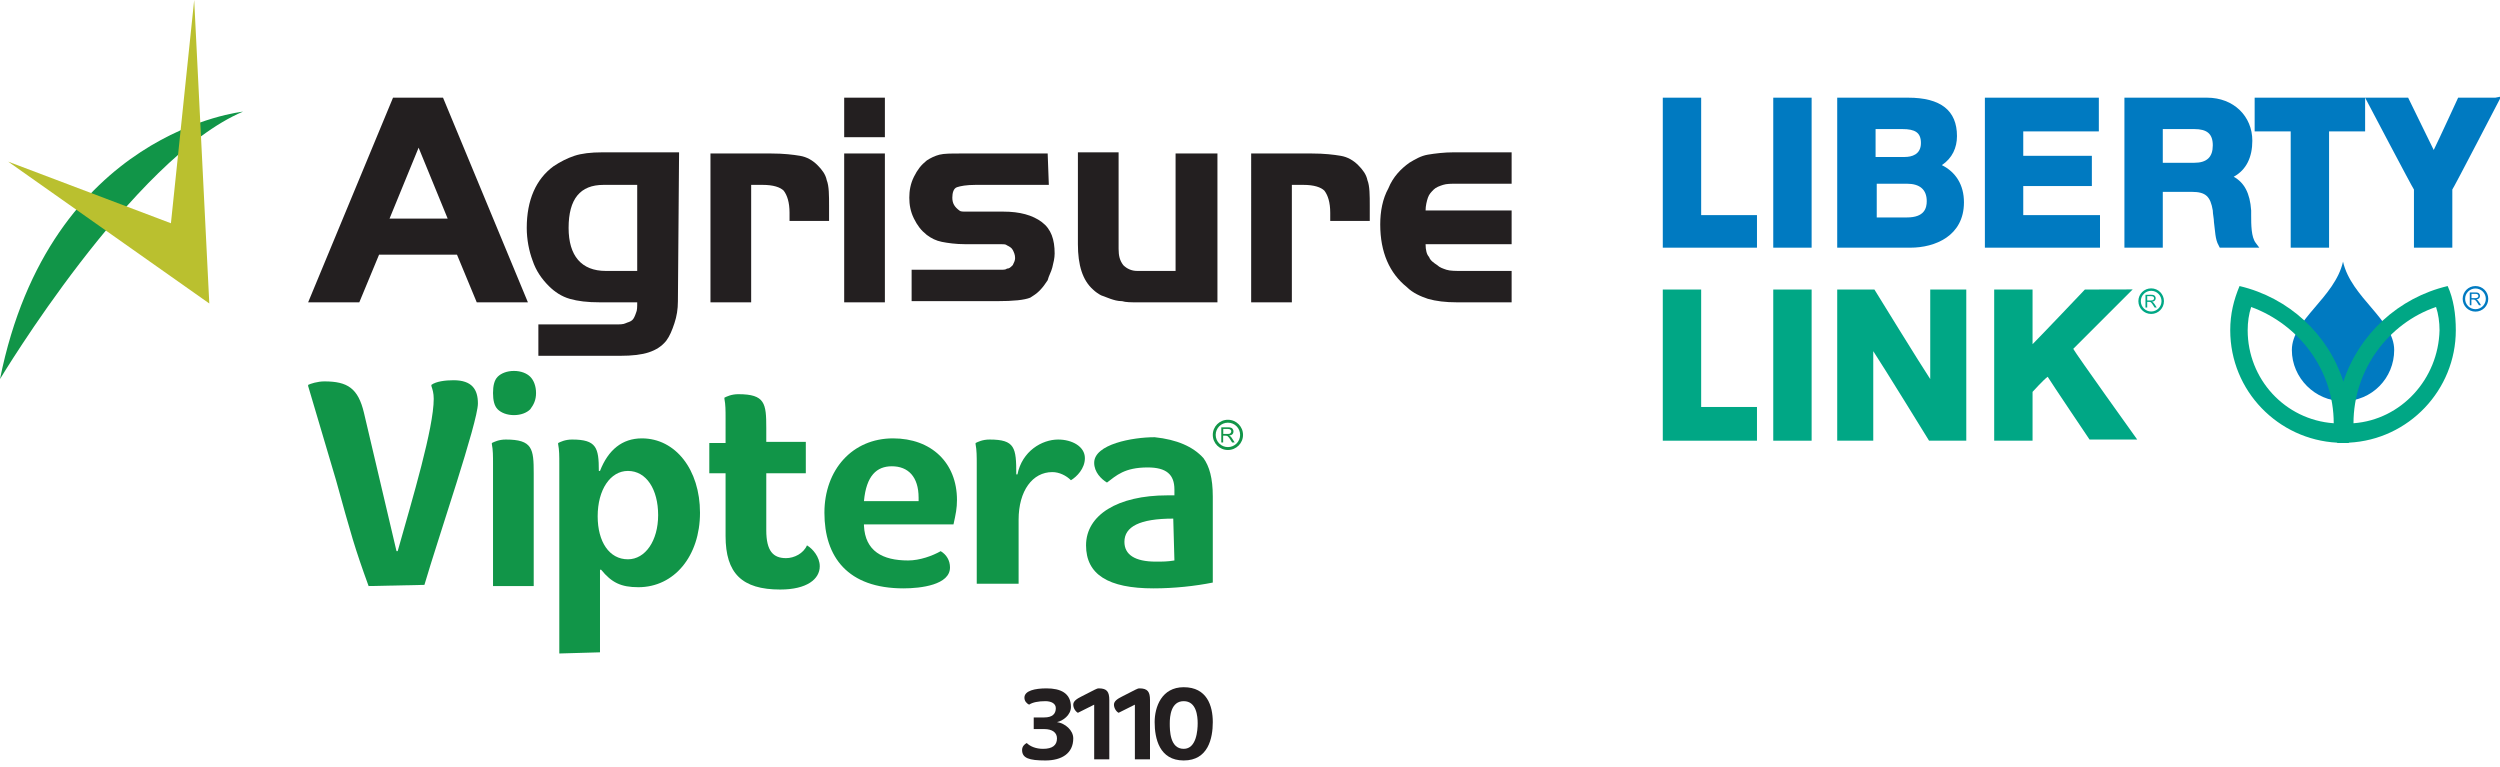 <?xml version="1.0" encoding="utf-8"?>
<!-- Generator: Adobe Illustrator 23.0.1, SVG Export Plug-In . SVG Version: 6.00 Build 0)  -->
<svg version="1.1" id="Layer_1" xmlns="http://www.w3.org/2000/svg" xmlns:xlink="http://www.w3.org/1999/xlink" x="0px" y="0px" viewBox="0 0 215 66" style="enable-background:new 0 0 215 66;" xml:space="preserve">
  <style type="text/css">
	.st0{fill:#119548;}
	.st1{fill:#231F20;}
	.st2{fill:#BAC02F;}
	.st3{fill:#007AC1;}
	.st4{fill:#00A785;}
	.st5{fill:none;}
</style>
  <g>
    <g>
      <path class="st0" d="M31.7,50.4c-1.2-3.3-1.5-4.4-2.8-9.1l-2.4-8.1v-0.1c0.2-0.1,0.8-0.3,1.4-0.3c2,0,2.9,0.6,3.4,2.7l2.8,11.9
			h0.1c1.3-4.6,3.1-10.6,3.1-13.1c0-0.5-0.1-0.8-0.2-1.1v-0.1c0.4-0.3,1.2-0.4,1.9-0.4c1.6,0,2.1,0.8,2.1,2c0,1.6-3.4,11.5-4.6,15.6
			L31.7,50.4L31.7,50.4z" />
      <path class="st0" d="M42.4,39.9c0-0.7,0-1.2-0.1-1.7v-0.1c0.2-0.1,0.6-0.3,1.2-0.3c2.3,0,2.4,0.8,2.4,2.9v9.7h-3.5
			C42.4,50.4,42.4,39.9,42.4,39.9z M45.6,35.2c-0.3,0.3-0.8,0.5-1.4,0.5c-0.6,0-1.1-0.2-1.4-0.5c-0.3-0.3-0.4-0.8-0.4-1.4
			c0-0.6,0.1-1.1,0.4-1.4c0.3-0.3,0.8-0.5,1.4-0.5c0.6,0,1.1,0.2,1.4,0.5c0.3,0.3,0.5,0.8,0.5,1.4S45.9,34.8,45.6,35.2" />
      <path class="st0" d="M54,40.5c-1.5,0-2.6,1.6-2.6,3.9c0,2.2,1,3.7,2.6,3.7c1.5,0,2.6-1.6,2.6-3.8S55.6,40.5,54,40.5 M48.1,56.2
			V39.9c0-0.7,0-1.2-0.1-1.7v-0.1c0.2-0.1,0.6-0.3,1.2-0.3c2.1,0,2.3,0.7,2.3,2.7h0.1c0.7-1.8,1.9-2.8,3.6-2.8c2.9,0,5,2.7,5,6.4
			s-2.2,6.4-5.3,6.4c-1.5,0-2.3-0.4-3.2-1.5h-0.1v7.1L48.1,56.2L48.1,56.2z" />
      <path class="st0" d="M62.4,36c0-0.7,0-1.2-0.1-1.7v-0.1c0.2-0.1,0.6-0.3,1.2-0.3c2.3,0,2.4,0.8,2.4,2.9V38h3.4v2.7h-3.4v4.9
			c0,1.8,0.6,2.4,1.7,2.4c0.7,0,1.5-0.4,1.8-1.1l0,0c0.5,0.3,1.1,1,1.1,1.8c0,1.1-1.1,2-3.4,2c-3.3,0-4.7-1.4-4.7-4.6v-5.4H61v-2.6
			h1.4V36z" />
      <path class="st0" d="M74.3,43.1H79v-0.3c0-1.8-0.9-2.7-2.3-2.7C75.4,40.1,74.5,40.9,74.3,43.1 M74.3,45.2c0.1,2.2,1.6,3,3.8,3
			c1,0,2.1-0.4,2.8-0.8l0,0c0.5,0.3,0.8,0.8,0.8,1.4c0,1.5-2.5,1.8-4,1.8c-4.8,0-6.8-2.7-6.8-6.5c0-3.7,2.4-6.4,5.9-6.4
			c3.3,0,5.5,2.1,5.5,5.3c0,0.7-0.1,1.2-0.3,2.1h-7.7C74.3,45.1,74.3,45.2,74.3,45.2z" />
      <path class="st0" d="M84,50.4V39.9c0-0.6,0-1.2-0.1-1.7v-0.1c0.2-0.1,0.6-0.3,1.2-0.3c2.2,0,2.3,0.7,2.3,3h0.1c0.4-2,2.1-3,3.5-3
			c1.2,0,2.3,0.6,2.3,1.6c0,0.9-0.7,1.6-1.2,1.9l0,0c-0.4-0.4-1-0.7-1.6-0.7c-1.7,0-2.9,1.6-2.9,4.1v5.5H84V50.4z" />
      <path class="st0" d="M100.9,44.6c-2.9,0-4.2,0.7-4.2,2c0,1.1,0.9,1.7,2.7,1.7c0.6,0,1,0,1.6-0.1L100.9,44.6L100.9,44.6z
			 M103.5,39.4c0.5,0.7,0.8,1.7,0.8,3.3v7.4c-1.5,0.3-3.3,0.5-5.1,0.5c-3.9,0-5.8-1.2-5.8-3.7c0-2.6,2.7-4.3,7-4.3h0.6v-0.5
			c0-1.3-0.7-1.9-2.3-1.9c-2,0-2.7,0.7-3.5,1.3l0,0c-0.5-0.3-1.1-0.9-1.1-1.7c0-1.6,3.3-2.2,5.2-2.2
			C101.2,37.8,102.6,38.4,103.5,39.4" />
      <g>
        <path class="st0" d="M105.6,36.35c0.58,0,1.05,0.47,1.05,1.05s-0.47,1.05-1.05,1.05s-1.05-0.47-1.05-1.05
				S105.02,36.35,105.6,36.35 M105.6,36.1c-0.72,0-1.3,0.58-1.3,1.3s0.58,1.3,1.3,1.3s1.3-0.58,1.3-1.3S106.32,36.1,105.6,36.1
				L105.6,36.1z" />
        <path class="st0" d="M105.03,38.05v-1.3h0.58c0.12,0,0.21,0.01,0.27,0.04c0.06,0.02,0.11,0.06,0.14,0.12
				c0.04,0.06,0.06,0.12,0.06,0.2c0,0.09-0.03,0.17-0.09,0.23c-0.06,0.06-0.15,0.1-0.28,0.12c0.05,0.02,0.08,0.04,0.1,0.06
				c0.05,0.05,0.1,0.1,0.14,0.17l0.23,0.36h-0.22l-0.17-0.27c-0.05-0.08-0.09-0.14-0.13-0.18c-0.03-0.04-0.06-0.07-0.09-0.09
				s-0.05-0.03-0.08-0.03c-0.02,0-0.05-0.01-0.1-0.01h-0.2v0.58H105.03z M105.2,37.32h0.37c0.08,0,0.14-0.01,0.18-0.02
				c0.04-0.02,0.08-0.04,0.1-0.08c0.02-0.04,0.04-0.08,0.04-0.12c0-0.06-0.02-0.11-0.07-0.15s-0.12-0.06-0.21-0.06h-0.41V37.32z" />
      </g>
    </g>
    <g>
      <path class="st1" d="M87.9,64.5c0-0.3,0.2-0.5,0.4-0.6l0,0c0.3,0.3,0.8,0.5,1.4,0.5c0.8,0,1.2-0.3,1.2-0.9c0-0.5-0.4-0.8-1.1-0.8
			h-0.9v-1h0.9c0.7,0,1-0.3,1-0.8c0-0.4-0.4-0.6-0.9-0.6c-0.6,0-1.1,0.1-1.4,0.3l0,0c-0.2-0.1-0.4-0.3-0.4-0.6
			c0-0.6,0.9-0.8,1.9-0.8c1.2,0,2.1,0.4,2.1,1.6c0,0.7-0.7,1.2-1.2,1.3c0.7,0.1,1.4,0.7,1.4,1.4c0,1.3-1,1.9-2.4,1.9
			S87.9,65.2,87.9,64.5" />
      <path class="st1" d="M94.5,59.2c0.7,0,0.9,0.3,0.9,1v5.1h-1.3v-4.7l-1.4,0.7l0,0c-0.2-0.1-0.4-0.4-0.4-0.7s0.3-0.5,0.7-0.7
			C94.2,59.3,94.3,59.2,94.5,59.2" />
      <path class="st1" d="M98,59.2c0.7,0,0.9,0.3,0.9,1v5.1h-1.3v-4.7l-1.4,0.7l0,0c-0.2-0.1-0.4-0.4-0.4-0.7s0.3-0.5,0.7-0.7
			C97.7,59.3,97.8,59.2,98,59.2" />
      <path class="st1" d="M101.8,60.3c-1.1,0-1.2,1.3-1.2,1.9s0,2.2,1.2,2.2c1.1,0,1.2-1.6,1.2-2.2S102.9,60.3,101.8,60.3 M101.8,65.4
			c-2.1,0-2.5-1.9-2.5-3.3c0-1.3,0.6-3,2.5-3c2,0,2.5,1.6,2.5,3S103.9,65.4,101.8,65.4" />
    </g>
  </g>
  <g>
    <path class="st0" d="M0,32.6c0,0,11.4-19,20.9-23C21,9.6,4.3,11.2,0,32.6" />
    <polygon class="st2" points="14.7,19.2 0.7,13.9 18,26.1 16.7,0 	" />
  </g>
  <g>
    <path class="st1" d="M33.5,18.8h5L36,12.7L33.5,18.8z M33.8,8.4h4.3L45.4,26H41l-1.7-4.1h-6.7L30.9,26h-4.4L33.8,8.4z" />
    <path class="st1" d="M51.9,15.9c-2,0-3,1.2-3,3.7c0,2.4,1.1,3.7,3.2,3.7h2.7v-7.4C54.8,15.9,51.9,15.9,51.9,15.9z M58.3,25.9
		c0,0.7-0.1,1.3-0.3,1.9s-0.4,1.1-0.7,1.5c-0.4,0.5-0.9,0.8-1.5,1s-1.4,0.3-2.5,0.3h-7v-2.7h6.6c0.4,0,0.7,0,0.9-0.1
		s0.4-0.1,0.6-0.3c0.1-0.1,0.2-0.3,0.3-0.6c0.1-0.2,0.1-0.5,0.1-0.9h-3.2c-1.1,0-1.9-0.1-2.6-0.3c-0.7-0.2-1.3-0.6-1.8-1.1
		c-0.6-0.6-1.1-1.3-1.4-2.2c-0.3-0.8-0.5-1.8-0.5-2.8c0-2.4,0.8-4.2,2.3-5.3c0.6-0.4,1.2-0.7,1.8-0.9s1.4-0.3,2.4-0.3h6.6L58.3,25.9
		L58.3,25.9z" />
    <path class="st1" d="M66.3,13.2c1.1,0,1.9,0.1,2.5,0.2s1.1,0.4,1.5,0.8s0.7,0.8,0.8,1.3c0.2,0.5,0.2,1.3,0.2,2.2V19h-3.4v-0.7
		c0-0.9-0.2-1.5-0.5-1.9c-0.3-0.3-0.9-0.5-1.8-0.5h-1V26h-3.5V13.2H66.3z" />
    <path class="st1" d="M76.1,26h-3.5V13.2h3.5V26z M72.6,8.4h3.5v3.4h-3.5V8.4z" />
    <path class="st1" d="M90.2,15.9h-6.3c-0.8,0-1.3,0.1-1.6,0.2c-0.3,0.1-0.4,0.5-0.4,0.9c0,0.5,0.2,0.8,0.6,1.1
		c0.1,0.1,0.3,0.1,0.6,0.1c0.2,0,0.6,0,1.1,0h2.1c1.4,0,2.5,0.3,3.3,0.9s1.1,1.5,1.1,2.7c0,0.4-0.1,0.8-0.2,1.2
		c-0.1,0.4-0.3,0.7-0.4,1.1c-0.2,0.3-0.4,0.6-0.7,0.9c-0.3,0.3-0.5,0.4-0.8,0.6c-0.5,0.2-1.4,0.3-2.9,0.3h-7.3v-2.7h6.3
		c0.6,0,1,0,1.3,0s0.5,0,0.6-0.1c0.2,0,0.3-0.1,0.5-0.3c0.1-0.2,0.2-0.4,0.2-0.6c0-0.3-0.1-0.5-0.2-0.7s-0.3-0.3-0.5-0.4
		C86.5,21,86.3,21,86.1,21s-0.5,0-1,0H83c-0.8,0-1.5-0.1-2-0.2s-0.9-0.3-1.3-0.6c-0.5-0.4-0.8-0.8-1.1-1.4c-0.3-0.6-0.4-1.2-0.4-1.8
		c0-0.6,0.1-1.2,0.4-1.8s0.6-1,1.1-1.4c0.3-0.2,0.7-0.4,1.1-0.5s1-0.1,1.8-0.1h7.5L90.2,15.9L90.2,15.9z" />
    <path class="st1" d="M101.2,13.2h3.5V26h-6.9c-0.5,0-1,0-1.3-0.1c-0.4,0-0.7-0.1-1-0.2s-0.5-0.2-0.8-0.3c-0.2-0.1-0.5-0.3-0.7-0.5
		c-0.9-0.8-1.3-2.1-1.3-3.9v-7.9h3.5v8.3c0,0.6,0.1,1,0.4,1.4c0.3,0.3,0.7,0.5,1.2,0.5h3.3V13.2H101.2z" />
    <path class="st1" d="M112.8,13.2c1.1,0,1.9,0.1,2.5,0.2s1.1,0.4,1.5,0.8s0.7,0.8,0.8,1.3c0.2,0.5,0.2,1.3,0.2,2.2V19h-3.4v-0.7
		c0-0.9-0.2-1.5-0.5-1.9c-0.3-0.3-0.9-0.5-1.8-0.5h-1V26h-3.5V13.2H112.8z" />
    <path class="st1" d="M130,21h-7.4c0,0.5,0.1,0.9,0.3,1.1c0.1,0.3,0.4,0.5,0.7,0.7c0.2,0.2,0.5,0.3,0.8,0.4s0.8,0.1,1.3,0.1h4.3V26
		h-4.7c-1,0-1.8-0.1-2.5-0.3c-0.6-0.2-1.3-0.5-1.8-1c-1.5-1.2-2.3-3-2.3-5.4c0-1.1,0.2-2.2,0.7-3.1c0.4-1,1.1-1.7,1.8-2.2
		c0.5-0.3,1-0.6,1.6-0.7s1.4-0.2,2.2-0.2h5v2.7h-4.7c-0.5,0-0.9,0-1.2,0.1c-0.3,0.1-0.6,0.2-0.8,0.4c-0.2,0.2-0.4,0.4-0.5,0.7
		c-0.1,0.3-0.2,0.7-0.2,1.1h7.4V21z" />
  </g>
  <g>
    <polygon class="st3" points="143,8.4 143,21.3 151.1,21.3 151.1,18.5 146.3,18.5 146.3,8.4 	" />
    <rect x="152.5" y="8.4" class="st3" width="3.3" height="12.9" />
    <path class="st3" d="M158,8.4v12.9h6.3c2.1,0,4.6-1,4.6-3.9c0-1.5-0.7-2.6-1.9-3.2c0.9-0.6,1.3-1.5,1.3-2.5c0-2.2-1.4-3.3-4.2-3.3
		H158 M163.6,11.1c1.1,0,1.6,0.3,1.6,1.2c0,1-0.8,1.2-1.4,1.2h-2.5v-2.4C161.3,11.1,163.6,11.1,163.6,11.1z M164,15.8
		c1.1,0,1.7,0.5,1.7,1.5c0,0.6-0.2,1.4-1.7,1.4h-2.6v-2.9C161.4,15.8,164,15.8,164,15.8z" />
    <polygon class="st3" points="180.2,8.4 170.7,8.4 170.7,21.3 180.6,21.3 180.6,18.5 174,18.5 174,16 179.9,16 179.9,13.4 174,13.4 
		174,11.3 180.5,11.3 180.5,8.4 	" />
    <path class="st3" d="M182.7,8.4v12.9h3.3v-4.8h2.5c1.2,0,1.6,0.4,1.8,1.6c0,0.3,0.1,0.7,0.1,1c0.1,0.7,0.1,1.5,0.4,2l0.1,0.2h3.4
		l-0.3-0.4c-0.4-0.5-0.4-1.6-0.4-2.4v-0.4c-0.1-1.5-0.6-2.4-1.5-2.9c1.1-0.6,1.6-1.7,1.6-3.1c0-2.1-1.6-3.7-3.9-3.7L182.7,8.4
		 M188.7,11.1c1.1,0,1.6,0.4,1.6,1.4s-0.5,1.5-1.6,1.5H186v-2.9H188.7z" />
    <polygon class="st3" points="203.2,8.4 193.9,8.4 193.9,11.3 197,11.3 197,21.3 200.3,21.3 200.3,11.3 203.4,11.3 203.4,8.4 	" />
    <path class="st3" d="M214.6,8.4h-3.2c0,0-1.7,3.7-2.1,4.5c-0.4-0.8-2.2-4.5-2.2-4.5h-3.7c0,0,4.1,7.8,4.2,7.9v5h3.3v-5
		c0.1-0.1,4.2-8,4.2-8L214.6,8.4" />
    <polygon class="st4" points="146,24.9 143,24.9 143,37.9 151.1,37.9 151.1,35 146.3,35 146.3,24.9 	" />
    <polygon class="st4" points="155.5,24.9 152.5,24.9 152.5,37.9 155.8,37.9 155.8,24.9 	" />
    <path class="st4" d="M168.8,24.9H166v7.7c-0.8-1.2-4.8-7.7-4.8-7.7H158v13h3.1v-7.7c0.8,1.2,4.8,7.7,4.8,7.7h3.2v-13L168.8,24.9" />
    <path class="st4" d="M179.3,24.9c0,0-3.7,3.9-4.5,4.7v-4.7h-3.3v13h3.3v-4.2c0.1-0.1,0.9-1,1.3-1.3c0.3,0.5,3.6,5.4,3.6,5.4h4.1
		c0,0-5.3-7.4-5.5-7.8c0.3-0.3,5.11-5.11,5.11-5.11" />
    <path class="st3" d="M201.5,34.5c-2.4,0-4.4-2-4.4-4.4c0-2.6,3.7-4.5,4.4-7.6c0.7,3.1,4.4,5,4.4,7.6
		C205.9,32.5,204,34.5,201.5,34.5" />
    <path class="st4" d="M211.2,28.4c0-1.4-0.2-2.7-0.7-3.8c-4.23,1-7.63,4.14-8.97,8.22c-1.3-4.08-4.69-7.22-8.93-8.22
		c-0.5,1.2-0.8,2.4-0.8,3.8c0,5.23,4.13,9.41,9.2,9.67c0,0.01,0,0.02,0,0.03c0.2,0,0.3,0,0.5,0s0.4,0,0.5,0c0-0.01,0-0.02,0-0.03
		C207.16,37.81,211.2,33.53,211.2,28.4z M193.3,28.4c0-0.7,0.1-1.4,0.3-2c4.1,1.5,7.1,5.4,7.1,10C196.5,36.1,193.3,32.6,193.3,28.4z
		 M202.4,36.4c0-4.6,3-8.6,7.1-10c0.2,0.6,0.3,1.3,0.3,2C209.7,32.6,206.5,36.1,202.4,36.4z" />
    <rect x="143" y="8.4" class="st5" width="72" height="29.6" />
    <g>
      <path class="st4" d="M185,25.01c0.49,0,0.89,0.4,0.89,0.89s-0.4,0.89-0.89,0.89s-0.89-0.4-0.89-0.89S184.51,25.01,185,25.01
			 M185,24.8c-0.61,0-1.1,0.49-1.1,1.1s0.49,1.1,1.1,1.1s1.1-0.49,1.1-1.1S185.61,24.8,185,24.8L185,24.8z" />
      <path class="st4" d="M184.51,26.45v-1.1H185c0.1,0,0.17,0.01,0.22,0.03c0.05,0.02,0.09,0.05,0.12,0.1
			c0.03,0.05,0.05,0.11,0.05,0.17c0,0.08-0.03,0.14-0.08,0.2c-0.05,0.05-0.13,0.09-0.23,0.1c0.04,0.02,0.07,0.04,0.09,0.05
			c0.04,0.04,0.08,0.09,0.12,0.15l0.19,0.3h-0.18l-0.15-0.23c-0.04-0.07-0.08-0.12-0.11-0.15S185,26.01,184.98,26
			c-0.02-0.01-0.04-0.02-0.07-0.03c-0.02,0-0.04-0.01-0.08-0.01h-0.17v0.49H184.51z M184.66,25.84h0.31c0.07,0,0.12-0.01,0.16-0.02
			c0.04-0.01,0.07-0.04,0.09-0.07c0.02-0.03,0.03-0.06,0.03-0.1c0-0.05-0.02-0.1-0.06-0.13c-0.04-0.03-0.1-0.05-0.18-0.05h-0.35
			V25.84z" />
    </g>
    <g>
      <path class="st3" d="M212.89,24.81c0.49,0,0.89,0.4,0.89,0.89s-0.4,0.89-0.89,0.89S212,26.19,212,25.7S212.4,24.81,212.89,24.81
			 M212.89,24.6c-0.61,0-1.1,0.49-1.1,1.1s0.49,1.1,1.1,1.1s1.1-0.49,1.1-1.1S213.5,24.6,212.89,24.6L212.89,24.6z" />
      <path class="st3" d="M212.4,26.25v-1.1h0.49c0.1,0,0.17,0.01,0.22,0.03c0.05,0.02,0.09,0.05,0.12,0.1
			c0.03,0.05,0.05,0.11,0.05,0.17c0,0.08-0.03,0.14-0.08,0.2c-0.05,0.05-0.13,0.09-0.23,0.1c0.04,0.02,0.07,0.04,0.09,0.05
			c0.04,0.04,0.08,0.09,0.12,0.15l0.19,0.3h-0.18l-0.15-0.23c-0.04-0.07-0.08-0.12-0.11-0.15s-0.05-0.06-0.07-0.07
			c-0.02-0.01-0.04-0.02-0.07-0.03c-0.02,0-0.04-0.01-0.08-0.01h-0.17v0.49H212.4z M212.55,25.64h0.31c0.07,0,0.12-0.01,0.16-0.02
			c0.04-0.01,0.07-0.04,0.09-0.07c0.02-0.03,0.03-0.06,0.03-0.1c0-0.05-0.02-0.1-0.06-0.13c-0.04-0.03-0.1-0.05-0.18-0.05h-0.35
			V25.64z" />
    </g>
  </g>
</svg>